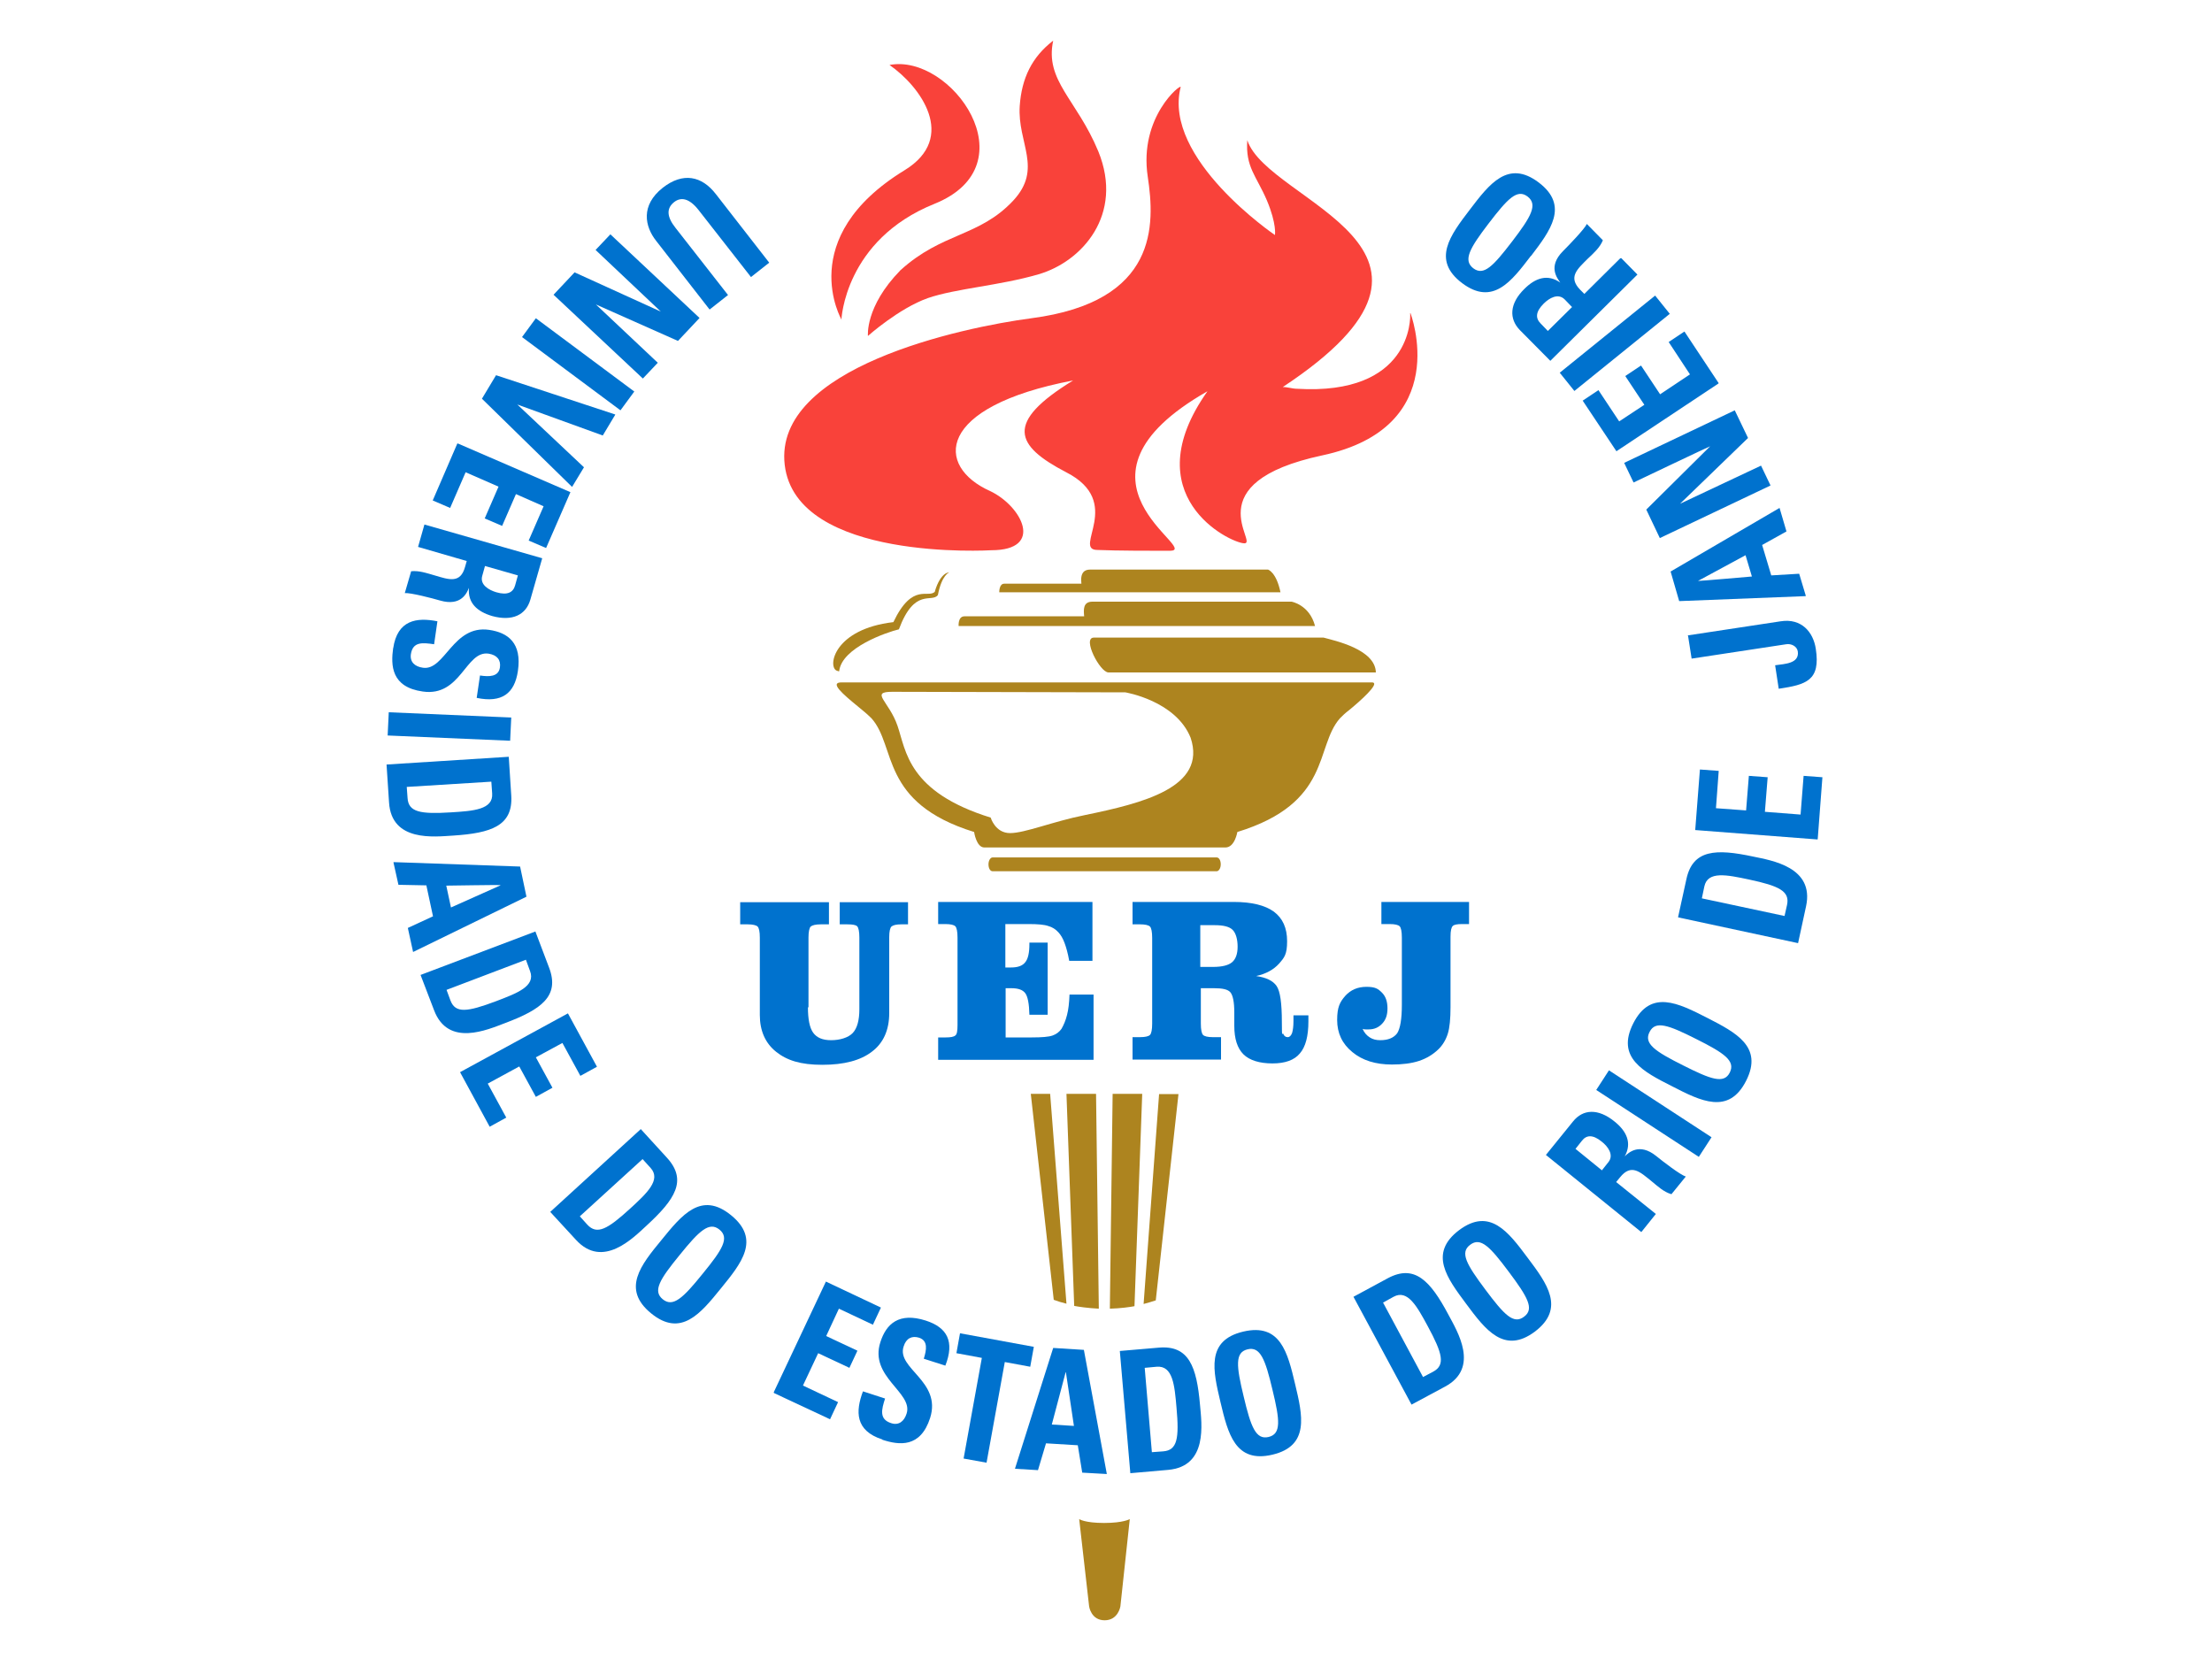 <?xml version="1.0" encoding="UTF-8"?>
<svg id="UERJ_RIODE_JANEIRO" xmlns="http://www.w3.org/2000/svg" version="1.1" viewBox="0 0 800 600">
  <!-- Generator: Adobe Illustrator 29.4.0, SVG Export Plug-In . SVG Version: 2.1.0 Build 152)  -->
  <defs>
    <style>
      .st0, .st1 {
        fill: #ad841f;
      }

      .st2 {
        fill: #0072ce;
      }

      .st1, .st3 {
        fill-rule: evenodd;
      }

      .st3 {
        fill: #f9423a;
      }
    </style>
  </defs>
  <g id="TEXTO_circulo">
    <path class="st2" d="M256.6,111.9l-19.3-24.8c-4.1-5.2-5.7-12.8,2.4-19.2,7.3-5.7,14.1-4.3,19.2,2.3l19.3,24.8-6.6,5.2-19-24.3c-3.4-4.3-6.4-4.7-8.8-2.8-2.9,2.3-2.6,5.4.5,9.3l19,24.3-6.6,5.2h0Z"/>
    <path class="st2" d="M220.7,84.7l32.3,30.3-7.8,8.3-29.7-13.2h0l22.4,21.1-5.4,5.7-32.3-30.3,7.6-8.1,31.2,14.2h0l-23.6-22.3,5.4-5.7h-.1Z"/>
    <path class="st2" d="M193.8,115.1l35.6,26.5-5,6.8-35.6-26.5s5-6.8,5-6.8Z"/>
    <path class="st2" d="M222.5,150l-4.5,7.5-30.9-11.2h0l24.1,22.7-4.3,7.1-32.6-31.9,5.1-8.5,43.1,14.2h0Z"/>
    <path class="st2" d="M165.6,160.4l40.7,17.6-8.8,20.2-6.3-2.7,5.4-12.4-10-4.4-5,11.5-6.3-2.7,5-11.5-11.9-5.2-5.6,12.9-6.3-2.7,8.9-20.6h.2Z"/>
    <path class="st2" d="M151.2,197.8l2.3-8.1,42.6,12.2-4.3,15c-1.6,5.5-6.5,7.9-13.8,5.9-5.4-1.6-8.9-4.7-8.4-10.2h0c-.7,1.7-2.7,6.8-10.4,4.6-2.7-.8-10.8-2.9-12.8-2.7l2.3-7.9c2.9-.3,5.7.7,8.5,1.5,5.1,1.5,9.3,3.1,11-3.1l.6-2.1-17.6-5.1h.1ZM175.4,204.7l-1,3.6c-.9,3.2,2.4,5.1,5.1,5.9,4.1,1.2,6.1,0,6.8-2.5l1-3.6-11.9-3.4Z"/>
    <path class="st2" d="M142.2,234.5c1.5-10.3,8.5-11.3,16-9.8l-1.2,8.3c-4.2-.6-7.7-1-8.4,3.6-.4,2.8,1.4,4.5,4.4,4.9,7.9,1.1,10.8-15.6,23.9-13.7,6.9,1,11.9,4.8,10.4,14.9-1.2,8.1-5.8,11.6-14.9,9.7l1.2-8.1c3.3.5,6.7.5,7.2-2.9.4-2.7-1-4.5-4.1-5-8.3-1.2-10,15.7-23.8,13.7-11.4-1.6-11.6-9.4-10.7-15.8v.2Z"/>
    <path class="st2" d="M140.6,257.6l44.3,1.9-.4,8.4-44.3-1.9s.4-8.4.4-8.4Z"/>
    <path class="st2" d="M184,273.7l.9,14c.7,11-7.3,13.6-21,14.5-6.8.4-22.3,2.4-23.2-12l-.9-13.7,44.2-2.8ZM147.1,284.5l.3,4.1c.3,5.1,4.6,5.9,15.7,5.2,8.1-.5,15.3-1,14.9-6.8l-.3-4.3-30.6,1.9h0Z"/>
    <path class="st2" d="M142.4,311.8l45.7,1.6,2.3,10.9-41,20-1.9-8.7,9.1-4.2-2.4-11.2-10.1-.2-1.8-8.1h0ZM180.9,320.1h0c0-.1-19.5.2-19.5.2l1.7,7.9,17.9-8h0Z"/>
    <path class="st2" d="M193.6,336.8l5,13.2c3.9,10.3-2.9,15.1-15.9,20-6.4,2.4-20.6,8.8-25.7-4.6l-4.9-12.8,41.5-15.7h0ZM161.5,358l1.4,3.8c1.8,4.8,6.1,4.2,16.5.3,7.6-2.9,14.4-5.4,12.3-10.9l-1.5-4.1-28.7,10.9h0Z"/>
    <path class="st2" d="M166.5,387.7l38.9-21.2,10.5,19.3-6,3.3-6.5-11.9-9.6,5.2,6,11-6,3.3-6-11-11.4,6.2,6.7,12.3-6,3.3-10.7-19.7h0Z"/>
    <path class="st2" d="M231.7,408.3l9.5,10.4c7.5,8.2,2.9,15.1-7.3,24.5-5,4.6-15.9,15.8-25.6,5.2l-9.3-10.1,32.7-29.9h0ZM209.7,439.9l2.7,3c3.5,3.8,7.3,1.7,15.5-5.8,6-5.5,11.3-10.4,7.4-14.7l-2.9-3.2-22.7,20.7Z"/>
    <path class="st2" d="M239.2,448.5c7.4-9.1,14.4-17.8,25.2-9s3.7,17.4-3.7,26.5c-7.3,9-14.4,17.8-25.2,9s-3.7-17.5,3.7-26.5ZM254.1,460.7c7.2-8.8,9.8-13,6.1-16s-7.3.4-14.4,9.2c-7.2,8.8-9.8,13-6.1,16s7.3-.4,14.4-9.2Z"/>
    <path class="st2" d="M279.8,503.6l18.9-40.1,19.9,9.4-2.9,6.2-12.3-5.8-4.6,9.9,11.3,5.3-2.9,6.2-11.3-5.3-5.5,11.7,12.7,6-2.9,6.2-20.3-9.5v-.2Z"/>
    <path class="st2" d="M319.1,520.6c-9.9-3.2-9.7-10.2-7-17.4l8,2.6c-1.3,4-2.2,7.5,2.2,8.9,2.7.9,4.7-.6,5.6-3.5,2.4-7.6-13.6-13.2-9.5-25.8,2.1-6.6,6.7-10.9,16.4-7.8,7.8,2.5,10.5,7.6,7.1,16.3l-7.8-2.5c1-3.2,1.6-6.5-1.7-7.6-2.6-.8-4.7.2-5.6,3.2-2.6,8,13.8,12.5,9.6,25.8-3.5,10.9-11.2,9.9-17.3,7.9h0Z"/>
    <path class="st2" d="M373.9,487.1l-1.3,7.2-9.2-1.7-6.6,36.4-8.3-1.5,6.6-36.4-9.2-1.7,1.3-7.2,26.7,4.9h0Z"/>
    <path class="st2" d="M367.1,531.1l13.8-43.6,11.1.7,8.3,44.9-8.9-.5-1.6-9.9-11.5-.7-2.9,9.7-8.3-.5h0ZM385.5,496.3h-.1l-5,18.9,8,.5-2.9-19.4h0Z"/>
    <path class="st2" d="M405,488.6l14-1.2c11-1,13.8,6.9,15,20.7.6,6.8,2.9,22.2-11.5,23.5l-13.7,1.2-3.8-44.2h0ZM416.6,525.2l4.1-.3c5.1-.4,5.8-4.7,4.8-15.8-.7-8.1-1.3-15.3-7.2-14.8l-4.3.4,2.6,30.6h0Z"/>
    <path class="st2" d="M441.4,507.1c-2.7-11.4-5.3-22.3,8.2-25.5s16.1,7.6,18.8,19c2.7,11.3,5.3,22.3-8.2,25.5-13.5,3.2-16.1-7.7-18.8-19h0ZM460.2,502.6c-2.6-11-4.4-15.7-9-14.6s-4.1,6-1.4,17.1c2.6,11,4.4,15.7,9,14.6s4.1-6,1.4-17.1Z"/>
    <path class="st2" d="M489.5,469l12.4-6.7c9.7-5.2,15.4.9,21.9,13.1,3.2,6,11.5,19.3-1.2,26.1l-12.1,6.5-21-39h0ZM514.7,498l3.6-1.9c4.5-2.4,3.4-6.6-1.9-16.4-3.9-7.2-7.3-13.5-12.4-10.7l-3.8,2.1,14.5,27h0Z"/>
    <path class="st2" d="M530.3,471.6c-7-9.4-13.7-18.3-2.6-26.7,11.1-8.3,17.8.6,24.8,10,7,9.3,13.7,18.3,2.6,26.7-11.1,8.3-17.9-.7-24.8-10ZM545.7,460c-6.8-9.1-10.2-12.7-14-9.8-3.8,2.8-1.3,7.1,5.5,16.2s10.2,12.7,14,9.8c3.8-2.8,1.3-7.1-5.5-16.2Z"/>
    <path class="st2" d="M598.9,439l-5.3,6.6-34.5-27.9,9.8-12.1c3.6-4.5,9.1-4.8,15,0,4.4,3.5,6.4,7.8,3.7,12.6h0c1.3-1.2,5.2-5.1,11.4-.1,2.2,1.8,8.8,6.9,10.7,7.4l-5.2,6.4c-2.8-.8-5-2.9-7.2-4.7-4.1-3.3-7.3-6.5-11.4-1.4l-1.4,1.7,14.3,11.5h.1ZM579.4,423.2l2.3-2.9c2.1-2.6-.2-5.7-2.4-7.4-3.3-2.7-5.6-2.4-7.2-.3l-2.3,2.9,9.6,7.8h0Z"/>
    <path class="st2" d="M614.4,418.4l-37.1-24.2,4.6-7.1,37.1,24.2-4.6,7.1Z"/>
    <path class="st2" d="M604.8,392.9c-10.5-5.3-20.4-10.4-14.1-22.8s16.3-7.3,26.7-2c10.3,5.3,20.4,10.4,14.1,22.8-6.3,12.4-16.4,7.3-26.7,2h0ZM613.5,375.8c-10.1-5.1-14.8-6.8-16.9-2.6-2.2,4.2,1.9,7,12.1,12.1,10.1,5.1,14.8,6.8,16.9,2.6,2.1-4.2-1.9-7-12.1-12.1h0Z"/>
    <path class="st2" d="M606.9,331.7l3-13.7c2.3-10.8,10.7-11.1,24.2-8.2,6.7,1.4,22.1,3.8,19.1,17.9l-2.9,13.4-43.3-9.3h0ZM645.4,331.3l.9-4c1.1-5-2.9-6.9-13.7-9.2-8-1.7-15-3.2-16.2,2.5l-.9,4.3,30,6.4h0Z"/>
    <path class="st2" d="M657.3,303.6l-44.2-3.4,1.7-21.9,6.8.5-1,13.5,10.9.8,1-12.5,6.8.5-1,12.5,12.9,1,1.1-14,6.8.5-1.7,22.4h0Z"/>
    <path class="st2" d="M610.4,229.8l33.6-5.1c7.6-1.2,11.8,4,12.7,9.9,1.8,11.6-3.5,13-13.4,14.5l-1.3-8.5c3.5-.5,8.8-.6,8.2-5-.3-1.9-2.4-2.9-4.2-2.6l-34.2,5.2-1.3-8.3h-.1Z"/>
    <path class="st2" d="M653,215.6l-45.7,1.8-3.1-10.7,39.4-23,2.5,8.5-8.8,4.9,3.3,11,10.1-.6,2.4,8h0ZM614.1,210.1h0c0,.1,19.5-1.6,19.5-1.6l-2.3-7.7-17.2,9.3Z"/>
    <path class="st2" d="M640.3,175.6l-40,19-4.9-10.3,23.1-22.9h0c0-.1-27.7,13.1-27.7,13.1l-3.4-7.1,40-19,4.8,10-24.6,23.8h0l29.3-13.8,3.4,7.1h0Z"/>
    <path class="st2" d="M621.5,138.7l-36.9,24.5-12.2-18.3,5.7-3.8,7.5,11.3,9.1-6-6.9-10.4,5.7-3.8,6.9,10.4,10.8-7.2-7.7-11.7,5.7-3.8,12.4,18.7h-.1Z"/>
    <path class="st2" d="M603.9,113.5l-34.5,27.9-5.3-6.6,34.5-27.9,5.3,6.6h0Z"/>
    <path class="st2" d="M586.3,93.3l5.9,6-31.5,31.2-11-11.1c-4-4.1-3.8-9.6,1.6-14.9,4-4,8.4-5.5,13-2.3h0c-1.1-1.6-4.6-5.8,1-11.4,2-2,7.8-8,8.6-9.8l5.8,5.9c-1.1,2.7-3.4,4.7-5.5,6.7-3.7,3.7-7.2,6.6-2.7,11.2l1.5,1.5,13-12.9h.3ZM568.5,111l-2.6-2.7c-2.4-2.4-5.6-.5-7.6,1.5-3,3-3,5.3-1.1,7.2l2.6,2.7,8.8-8.7h0Z"/>
    <path class="st2" d="M553.7,92.5c-7.1,9.3-13.8,18.2-24.9,9.9-11.1-8.4-4.3-17.3,2.8-26.6,7-9.2,13.8-18.2,24.9-9.8,11.1,8.4,4.2,17.4-2.8,26.6h0ZM538.4,80.8c-6.9,9-9.3,13.3-5.6,16.2,3.8,2.9,7.2-.7,14.1-9.7s9.3-13.3,5.6-16.2c-3.8-2.9-7.2.7-14.1,9.7Z"/>
  </g>
  <g id="UERJ">
    <path id="J" class="st2" d="M507,339.1c0-2.2-.3-3.6-.8-4.1s-1.7-.8-3.6-.8h-3v-8h31.7v8h-2.5c-1.8,0-2.9.2-3.4.7s-.8,1.7-.8,3.8v25.5c0,4.2-.3,7.5-1,9.7s-1.9,4.2-3.5,5.7c-1.9,1.8-4.2,3.2-6.9,4.1-2.8.9-6,1.3-9.8,1.3-5.9,0-10.7-1.5-14.3-4.5-3.7-3-5.5-6.9-5.5-11.6s1-6.5,2.9-8.7c2-2.2,4.5-3.3,7.7-3.3s4.2.7,5.6,2.1,2,3.3,2,5.7-.6,4.1-1.9,5.5-2.9,2.1-4.9,2.1-.7,0-1,0-.7,0-1.2-.2c.6,1.4,1.5,2.4,2.6,3.1s2.3,1,3.8,1c2.9,0,4.9-.9,6.1-2.5,1.1-1.7,1.7-5.1,1.7-10.3v-24.3h0Z"/>
    <path id="R" class="st2" d="M416.7,370.3v-31.1c0-2.2-.3-3.6-.8-4.1s-1.7-.8-3.6-.8h-2.7v-8.1h36.6c6.5,0,11.3,1.2,14.5,3.5,3.2,2.4,4.8,5.9,4.8,10.7s-1,5.9-2.9,8.1c-2,2.2-4.7,3.7-8.3,4.5,3.6.5,6.1,1.7,7.4,3.6s1.9,6.2,1.9,13,.2,3.5.5,4.3.9,1.2,1.6,1.2,1.2-.5,1.6-1.5c.3-1,.5-2.4.5-4.4s0-.5,0-1v-1h5.4v2.2c0,5.3-1,9.2-3.1,11.6-2,2.4-5.3,3.6-9.9,3.6s-8.3-1.1-10.5-3.3c-2.2-2.2-3.3-5.6-3.3-10.3v-4.8c0-3.8-.5-6.2-1.4-7.3s-2.9-1.5-5.9-1.5h-4.8v12.8c0,2.2.3,3.6.8,4.1s1.7.8,3.5.8h3v8.1h-32v-8.1h2.7c1.9,0,3.1-.3,3.6-.8s.8-1.9.8-4.1h0ZM434.1,349.7h4.6c3.3,0,5.6-.6,6.9-1.7s2-3,2-5.6-.6-4.9-1.8-6.1c-1.2-1.2-3.4-1.7-6.5-1.7h-5.2v15.1h0Z"/>
    <path id="E" class="st2" d="M395.1,326.2v21.3h-8.4c-.5-2.8-1.1-4.9-1.7-6.5s-1.3-2.8-2.2-3.8c-1-1.1-2.2-1.9-3.7-2.3-1.4-.5-3.8-.7-7-.7h-8.5v15.7h2.1c2.4,0,4.1-.6,5.1-1.9,1-1.2,1.5-3.4,1.5-6.6v-.5h6.6v26.1h-6.6c-.1-4-.6-6.6-1.5-7.8-.9-1.2-2.5-1.8-5-1.8h-2.1v17.8h9.5c3.6,0,6.1-.2,7.5-.7s2.4-1.3,3.2-2.4c.8-1.4,1.5-3,2-5,.5-1.9.8-4.4.9-7.4h8.7v23.6h-56.2v-8.1h2.7c1.8,0,2.9-.2,3.5-.7.6-.4.8-1.7.8-3.8v-31.6c0-2.2-.3-3.6-.8-4.1s-1.7-.8-3.6-.8h-2.6v-8h55.9,0Z"/>
    <path id="U" class="st2" d="M292.2,364.2c0,4.4.6,7.5,1.9,9.3,1.3,1.8,3.4,2.7,6.5,2.7s6.2-.9,7.8-2.6,2.4-4.6,2.4-8.6v-25.9c0-2.2-.3-3.6-.8-4.1s-1.7-.7-3.6-.7h-2.7v-8h24.7v8h-2.4c-1.9,0-3,.3-3.6.8-.5.5-.8,1.8-.8,3.8v27.5c0,6.1-2.1,10.8-6.2,13.9-4.1,3.2-10.1,4.8-18,4.8s-12.8-1.6-16.7-4.7-5.9-7.6-5.9-13.3v-28c0-2.2-.3-3.5-.8-4s-1.8-.8-3.6-.8h-2.7v-8h32.1v8h-2.9c-1.9,0-3.1.3-3.7.8-.5.5-.8,1.9-.8,4v25.2h-.2Z"/>
  </g>
  <g id="pebetero">
    <path class="st1" d="M390.3,549.4s2,1.4,9,1.4,9.3-1.4,9.3-1.4l-3.4,31.6s-.8,5-5.7,5-5.6-5-5.6-5l-3.6-31.6h0Z"/>
    <path class="st0" d="M379.9,395.6h-7.1l8.3,74.5c2.4.8,1.9.7,4.6,1.4l-5.9-75.9h.1Z"/>
    <path class="st0" d="M385.7,395.6l2.8,76.7c1.6.3,4.9.8,8.9,1l-1-77.7h-10.7,0ZM402.4,395.6l-1,77.2v.5c3.9-.1,7.3-.6,8.9-.9l2.8-76.8h-10.7,0Z"/>
    <path class="st0" d="M426.2,395.7h-7l-5.6,75.9q2.3-.6,4.4-1.3l8.2-74.5h0Z"/>
    <path class="st1" d="M441.5,312.6c0,1.4-.7,2.5-1.5,2.5h-81c-.9,0-1.5-1.1-1.5-2.5h0c0-1.4.7-2.5,1.5-2.5h81c.9,0,1.5,1.1,1.5,2.5h0Z"/>
    <path class="st0" d="M496,246.8h-191.5c-4.8-.1.4,4.3,5.9,8.8,2.8,2.4,2.1,1.6,4.8,4.2,9.1,10.2,2.9,30.5,37.1,41.1,0,0,.8,5.6,3.7,5.6h87.2c3.4,0,4.3-5.6,4.3-5.6,34.2-10.5,28-30.8,37.1-41.1,2.7-2.7,2-1.8,4.8-4.2,5.4-4.6,9.5-8.9,6.7-8.8h0ZM392.3,294.8c-11.5,2.3-21.6,6.5-27,6.5s-7-5.6-7-5.6c-30-9.3-30.6-24.2-33.7-33.2-3.1-9-10.1-12.3-1.9-12.3l84.3.2s18.2,3,23.6,16.4c6,18-17.4,23.7-38.3,28h0Z"/>
    <path class="st0" d="M497.6,243.2c-.2-8.4-14.9-11.5-18.9-12.6h-83.1c-4.3,0,2.2,12.6,5.3,12.6h96.7Z"/>
    <path class="st0" d="M394.2,206c-1.9,0-3.6,1-3.1,5.1h-27.9c-1.9,0-1.8,3.1-1.8,3.1h101.7c-1.5-7.3-4.5-8.2-4.5-8.2h-64.5,0Z"/>
    <path class="st0" d="M395.1,217.6c-3.5,0-3.2,3-3,5.3h-43.3c-2.4,0-2.1,3.5-2.1,3.5h128.9c-2-7.7-8.5-8.8-8.5-8.8h-72,0Z"/>
    <path class="st0" d="M338.2,213.9c-2.4,2.8-8.1-3.6-15.1,11.1-21.4,2.5-23.8,15.9-20.6,17.5,1.2.5,1,.2,1,.2,1-8.5,17.1-14,21.6-15.1,5.7-15.3,11.9-9.4,14.1-12.4,1.4-7.3,4.1-8.2,4.1-8.2,0,0-3.1-.2-5.2,6.9h0Z"/>
  </g>
  <g id="llama">
    <path class="st3" d="M510,113.3c.2,1.9.4,29.8-41,27.3-1.6,0-3.6-.7-5.1-.6,76.2-50.3-5.4-66.6-12.8-89.3-.7,9.8,3.3,12.9,7.1,21.8,3.6,8.6,2.9,12.5,2.9,12.5,0,0-40.7-27.6-34.1-53.5.4-1.5-15.2,10.7-11.9,32.4,2.6,17.3,3.9,45.2-42.1,51.2-25.1,3.3-93.3,17.8-89.2,53s74.7,30.9,74.7,30.9c19.4,0,11-16-.4-21.4-19.9-8.9-19.9-30.5,30-40-24.8,15.2-21.1,23.5-2.5,33.2,21.2,10.8,2.1,28.1,11.3,28.1,7.1.3,19.7.3,26.3.3,11.5-.2-43-25.5,13.5-57.7-26.7,37.7,7.9,54.8,13.3,55s-18.1-21.9,28.2-31.8c47.8-10.2,31.9-51.5,31.9-51.5h0Z"/>
    <path class="st3" d="M325.6,97.8c-12.8,13.1-11.7,23.7-11.7,23.7,0,0,11.2-10,21.7-13.7,10.2-3.5,26-4.5,40-8.6,15.6-4.5,31-21.5,21.6-44.5-7.8-18.8-19.4-25.5-16.3-40-7.7,5.9-11.4,13.6-12.1,23.6-.9,13.5,8.5,22.6-2.4,34.3-12.3,13.1-25.6,11.4-40.7,25.1h-.1Z"/>
    <path class="st3" d="M304.3,115.7s1.1-28.9,33.7-42c34.9-14.1,6-54.5-16.3-50.2,11,7.6,24.9,26.2,5.4,38.1-40,24.5-22.7,54.1-22.7,54.1h0Z"/>
  </g>
</svg>